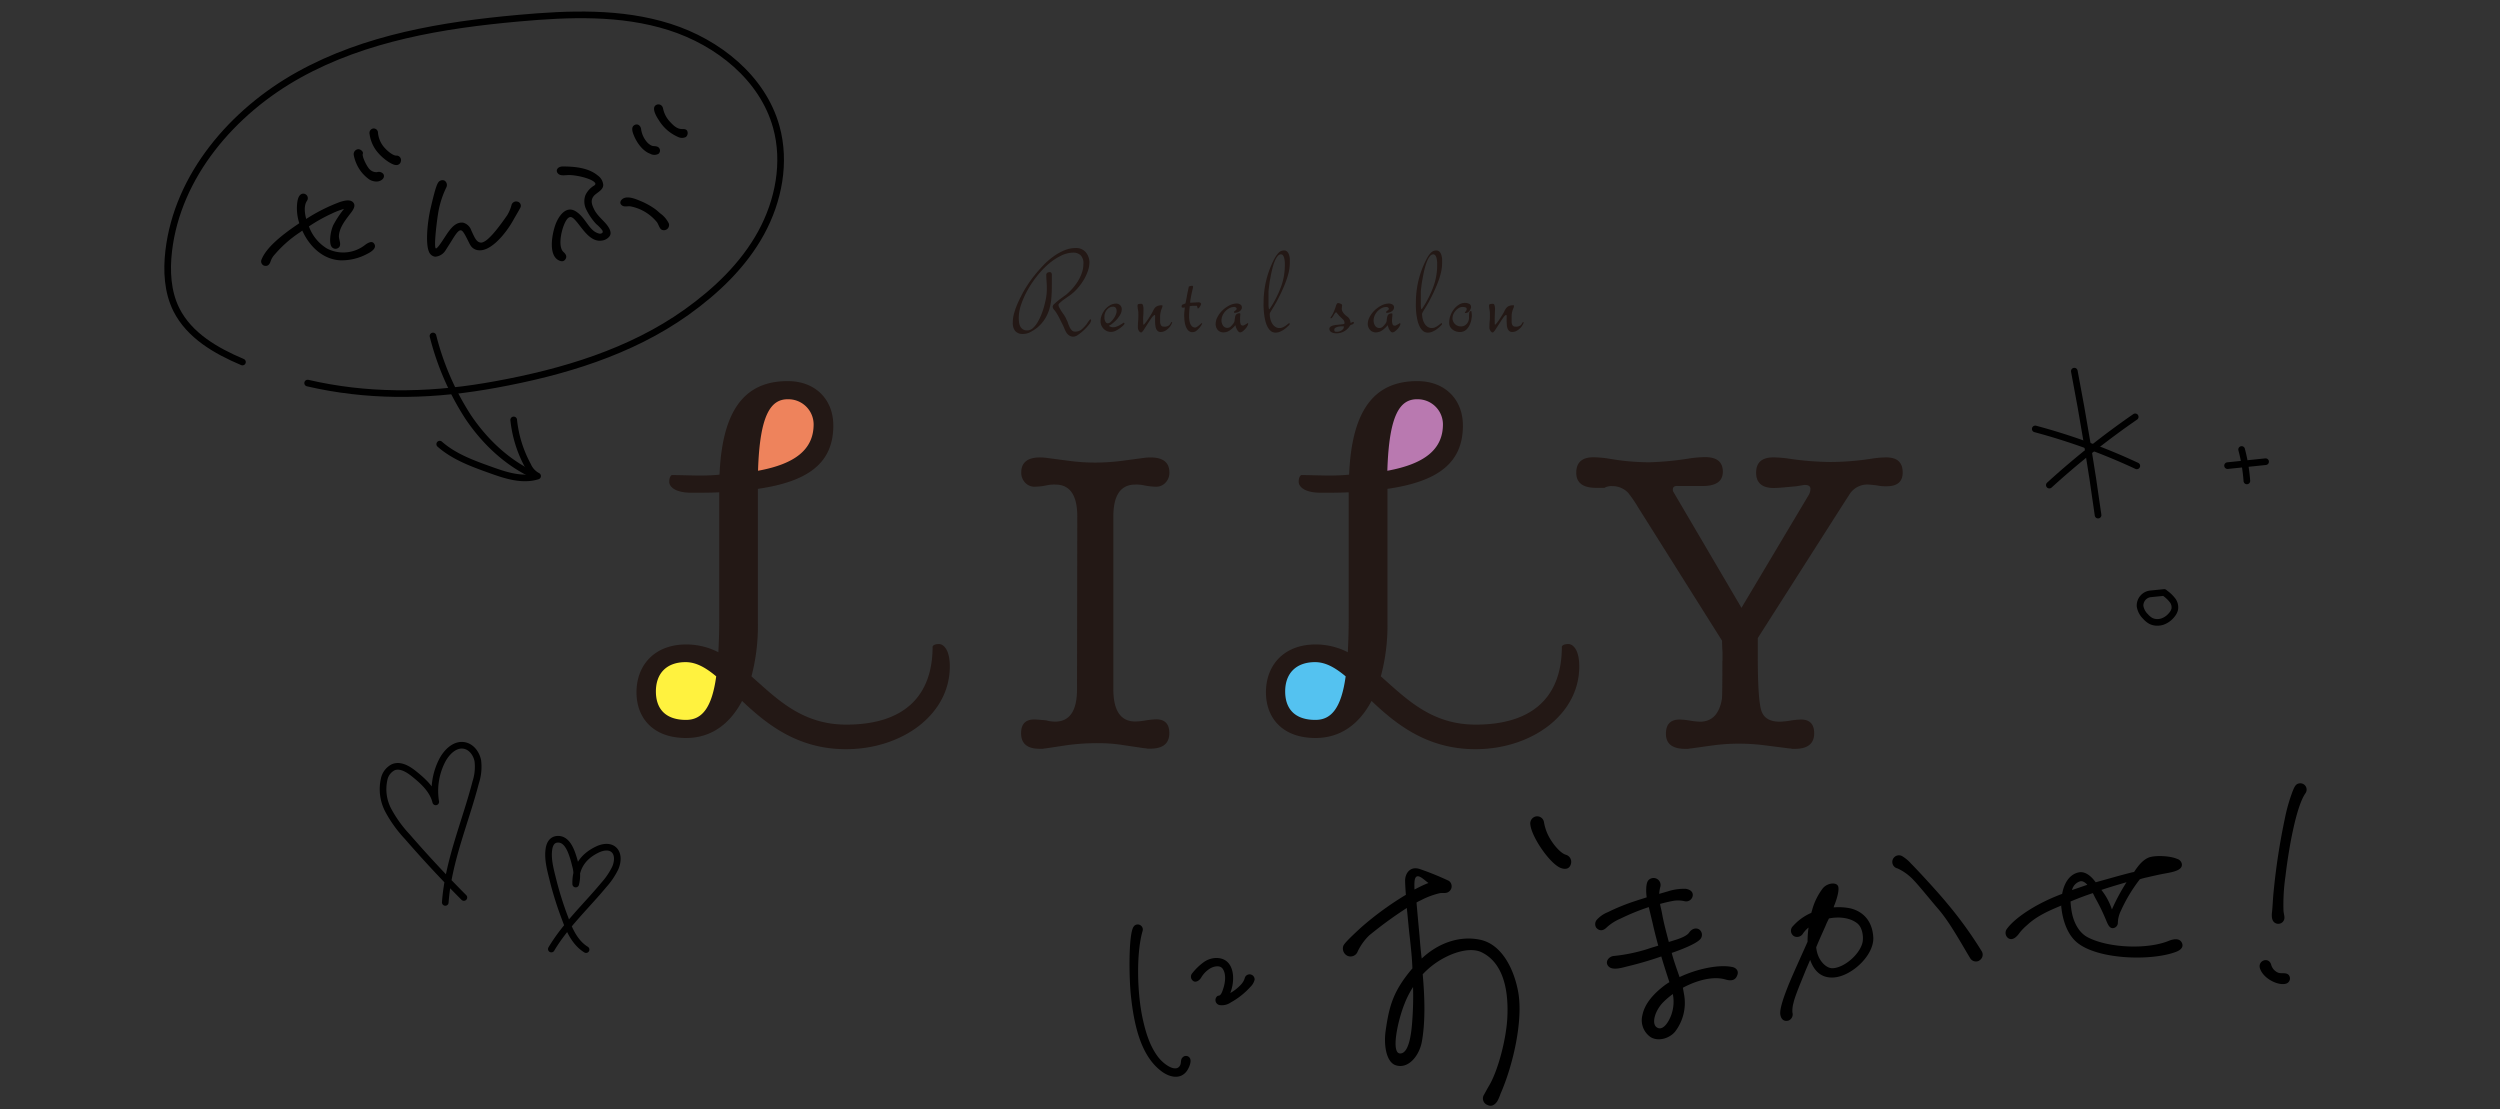 <svg id="afbfde6c-c162-4268-a38e-17e2a6c1da47" data-name="レイヤー 1" xmlns="http://www.w3.org/2000/svg" viewBox="0 0 752.68 334"><rect x="0" y="0" width="752.68" height="334" fill="#333333" stroke="none"/><defs><style>.b918432d-6554-4515-b285-ddcf7a0c7edf,.e6fd1053-e4c1-4e68-af27-1f8e295b0b6b{fill:none;}.f7f3930e-7cf0-44fc-ae67-a504f1defbce{fill:#fff23f;}.ab98a05a-cdb0-4ad9-849c-5bfff9e0a6c2{fill:#ee835c;}.aad0ff00-21ab-4974-a8f3-7f49ae633b74{fill:#54c2f0;}.bef75d6b-6153-45b3-92be-21c67dfb9126{fill:#b979b0;}.bd788b8f-e952-42ca-9f7b-2746c809f4a5{fill:#231815;}.e6fd1053-e4c1-4e68-af27-1f8e295b0b6b{stroke:#000;stroke-linecap:round;stroke-linejoin:round;stroke-width:2px;}</style></defs><title>lily</title><rect class="b918432d-6554-4515-b285-ddcf7a0c7edf" width="752.68" height="334"/><path d="M112.59,73.29c.91,1.17-.29,2.29-2.1,3.18a16.31,16.31,0,0,1-7.93,1.91c-4.8-.2-8.61-3.44-10.91-7.66L91,69.43c-.18.17-.44.29-.62.46a36.16,36.16,0,0,0-7.64,6.7,5.63,5.63,0,0,0-1.2,1.9c-.32,1-.8,1.82-2.05,1.49a1.37,1.37,0,0,1-.75-1.83c1.4-3.55,5.86-7.22,10.81-10.56.19-.11.37-.28.56-.38a14.55,14.55,0,0,1-.67-5.71c.1-1,.29-2.71,1.47-3.14a1.37,1.37,0,0,1,1.5,2.12c-.83,1.2-.82,3.23-.22,5.44a52.2,52.2,0,0,1,10.17-5.11c1.07-.33,2.8-.85,3.78-.05,1.4,1.15-.18,2.91-.92,3.88-1.42,1.87-3.07,4-3.19,6.47,0,1,.67,2.19.21,3.12a1.45,1.45,0,0,1-2.45,0c-.68-1-.46-4.12.53-6.41a30.2,30.2,0,0,1,3.26-4.93,22.48,22.48,0,0,0-3.74,1.44A48.22,48.22,0,0,0,93,68.17l.11.26a12.89,12.89,0,0,0,5.36,6.41,10.66,10.66,0,0,0,11.51-1.15C110.92,73,112,72.49,112.59,73.29Zm2.86-20.86c.53,1-.4,2-1.71,2.2a4,4,0,0,1-3-.93,11.91,11.91,0,0,1-2-2,12,12,0,0,1-2.23-5,1.51,1.51,0,0,1,1.09-1.74c.94-.23,1.89.79,1.64,1.32-.35.77,1.29,4.05,2.11,4.75a2.81,2.81,0,0,0,2.18.8A1.74,1.74,0,0,1,115.45,52.43Zm5.26-4a1.35,1.35,0,0,1-1.53,1.25c-1.06,0-3.66-1.66-5.45-3.79a10.75,10.75,0,0,1-2.47-5.6,1.37,1.37,0,0,1,1-1.59,1.29,1.29,0,0,1,1.53,1.13,7.82,7.82,0,0,0,1.86,4.51c1.32,1.52,2.91,2.57,3.67,2.5A1.36,1.36,0,0,1,120.71,48.48Z"/><path d="M134.39,56.39A28.26,28.26,0,0,0,132.13,63c-.46,2.12-1.72,12-.83,11.79.68-.12,3-4.12,3.84-5.17,1.19-1.62,2.52-2.77,4.24-2.59a3.56,3.56,0,0,1,2.52,2.36c.91,1.94,1.46,3.45,2.76,3.64,2,.29,5.78-5,8-8.16a11.59,11.59,0,0,0,1.38-3.27,1.46,1.46,0,0,1,1.81-.88,1.27,1.27,0,0,1,.81,1.82c-.58,1.08-1.33,2.34-2,3.51-2.32,4.27-6.83,9.63-10.47,9.3a3.11,3.11,0,0,1-2.59-1.57c-.49-.75-1.73-3.76-2.53-4.31s-1.69.72-3.05,2.93c-.38.63-1.64,2.6-2,3.16a4,4,0,0,1-3,1.73,2.35,2.35,0,0,1-1.89-1.55c-1.07-2.48-.44-9.11.57-13.29.56-2.35,1.51-6.45,2.18-7.41a1.54,1.54,0,0,1,1.91-.69A1.57,1.57,0,0,1,134.39,56.39Z"/><path d="M169.41,50.12c3.36,0,7.7.31,10.59,2.74a3.86,3.86,0,0,1,1.62,2.8c0,1.76-2.24,2.36-3.06,3.63s-.25,2.57.31,3.73c.78,1.62,2.27,2.89,3.41,4.16.88,1,2.1,2.71,1.27,3.91a3.37,3.37,0,0,1-2.29,1.33c-3.61.64-6-3.84-7.95-6-.88-1-1.61-1.53-2.49-.54-1.51,1.75-3.16,8.21-1.16,10,.92.82,1,1.51.59,2.14s-1,.89-2.12.31c-2.94-1.58-2-7.29-1.1-10.11.79-2.6,3.11-6.52,6.25-4.63s4,6,7.1,6.73c.51.12,1.45-.12.94-1a10.61,10.61,0,0,0-1.8-1.85,18,18,0,0,1-3-4.37,5.46,5.46,0,0,1-.28-4.3,6.61,6.61,0,0,1,2.64-2.93c.43-.29.45-.57.27-.82-.84-1.18-5-2.26-7.65-2.35-1.34,0-2.54.32-3.35-.31C167.06,51.46,167.8,50.13,169.41,50.12Zm18.94,9.38c1.42-.25,3.09.43,4.45,1a21.37,21.37,0,0,1,4.43,2.44c.56.39,1.08.92,1.65,1.38a8,8,0,0,1,2.5,3,1.56,1.56,0,0,1-2.13,1.86c-.68-.3-1-1.65-1.45-2.27a13.59,13.59,0,0,0-8.09-4.8c-.71-.08-1.57.22-2.27-.15C186.05,61.18,187.05,59.73,188.35,59.5ZM193,38.75a7.51,7.51,0,0,0,1.76,4,4.29,4.29,0,0,0,1.39,1.08c.6.25,1,.1,1.59.28a1.26,1.26,0,0,1,.47,2.23,2.59,2.59,0,0,1-2.46-.05c-2.18-.8-3.86-3.1-4.8-5.25-.36-.84-1.09-2.54-.1-3.27S192.8,37.73,193,38.75Zm6.59-6.29a8.21,8.21,0,0,0,2.16,4.24c1,1.09,2.15,2.21,3.68,2.15.56,0,1.34,0,1.54.77a1.53,1.53,0,0,1-.48,1.63,2.67,2.67,0,0,1-2.31,0,13.21,13.21,0,0,1-2.59-1.5,12.71,12.71,0,0,1-3.23-3.56c-.67-1-1.86-3-1.3-4.11A1.38,1.38,0,0,1,199.57,32.46Z"/><path d="M358.12,318.4c.85,1-.17,3.22-.89,4.17-1.93,2.49-5,1.72-7.15.24-6.28-4.37-8.54-13.31-9.57-22.78-.62-5.52-.77-18.78.77-21a1.48,1.48,0,0,1,1.9-.56,1.53,1.53,0,0,1,.79,1.94c-1.83,6.34-1.68,18,0,26,.88,4.07,2.08,8.31,4.62,11.71,1.86,2.49,5.64,5,6.76,2.51.31-.73.07-1.65.64-2.2A1.37,1.37,0,0,1,358.12,318.4Zm19.57-23.31a4.38,4.38,0,0,1-1.2,2,22.53,22.53,0,0,1-5.91,4.7,4.69,4.69,0,0,1-3.34.82,1.53,1.53,0,0,1-1-2.42.87.87,0,0,1,.74-.43c.72-.13,1.08-1.45,1.32-2.16.58-1.74.93-4.32-.17-5.91-.8-1.19-2.66-.78-3.73-.15a7.65,7.65,0,0,0-2.71,2.71c-.51.91-1.51,1.54-2.23,1.22a1.57,1.57,0,0,1-.45-2.52,17.2,17.2,0,0,1,3.16-3.09,6.77,6.77,0,0,1,3.89-1.44c5.48-.08,5.91,6.07,4.54,10l-.19.55c.07,0,.13-.1.2-.11a13.5,13.5,0,0,0,3.05-2.47,5,5,0,0,0,.93-1.43c.21-.48.2-.93.73-1.32a1.52,1.52,0,0,1,2.4,1.43Z"/><path d="M457.1,298.73c1.49,8.31-1.45,21.75-5.33,30.57a14,14,0,0,1-1,2.3c-.8,1.14-1.82,1.66-2.93,1.08a2.09,2.09,0,0,1-1-3.16c.34-.62.92-1.72,1.52-2.72,2.65-4.48,5.25-14.19,5.48-21,.32-8.18-1.42-16-7.76-19.09-3-1.46-7.75-.4-12.19,2.18a24.8,24.8,0,0,0-5.55,4.44c.65,7.34.8,14.44-.26,20.31-.8,4.26-4.08,8.3-7.86,7.08-2.84-.94-3.64-6-3.06-10.25,1.08-7.65,2.29-12.1,8.08-18.92-.11-3.1-.45-6.26-.8-9.43-.29-2.29-.55-5.58-.89-8.75a122.4,122.4,0,0,0-11.33,8.26,16.9,16.9,0,0,0-3.47,4.86,2.29,2.29,0,0,1-3,1.31,2.44,2.44,0,0,1-1.32-3c.21-.71,2.29-2.75,5.45-5.65a94.12,94.12,0,0,1,13.39-9.75c-.17-2.19-.24-3.85-.23-4.41.07-2.12,1.57-4.29,4.41-3.35a84.88,84.88,0,0,1,8.76,3.56,2,2,0,0,1-.17,3.37c-.7.46-1.86.22-2.5.33a23.48,23.48,0,0,0-5.74,2.14,10.08,10.08,0,0,0-1.33.69l.32,3.61.59,6.46c.18,2.2.36,4.5.66,6.79,4.95-4.67,11.34-6.93,17.46-5.69C452.28,284.24,455.91,292.05,457.1,298.73Zm-31.67-1.56a27.48,27.48,0,0,0-2.55,5c-2,4.92-4.22,15-1.32,15,2.56,0,3.34-5.61,3.62-9.67A99.11,99.11,0,0,0,425.43,297.17Zm.43-29.36c1.32-.68,2.34-1.2,3.27-1.59.31-.16.63-.22.93-.38-1.39-1-3.06-2.8-3.85-1.65C425.77,264.82,425.82,266.37,425.86,267.81ZM473,259.94c-.24,1.15-1.07,2.08-3,1.42-3.33-1.19-8.92-9.42-9.26-13.14a2.16,2.16,0,0,1,1.69-2.42,2.08,2.08,0,0,1,2.41,1.68,14.42,14.42,0,0,0,2.4,5.91c.91,1.4,2.74,3.52,4.15,3.94A2.21,2.21,0,0,1,473,259.94Z"/><path d="M523.15,293.28c-.46,1.72-1.62,2.21-3.65,1.62-3.66-1.08-8.53.18-12.83,2.48l.38,2.15a14.19,14.19,0,0,1-2.73,11.07c-1.58,1.92-4.84,3.08-7.3,1.69a6.18,6.18,0,0,1-2.54-6.66c.72-3.5,3.3-6.27,6.08-8.5a18.19,18.19,0,0,1,2.05-1.43c-.84-2.54-1.69-5.18-2.44-7.74-3.35,1.18-7,2.22-10,2.94-1.57.38-4.56,1.39-5.85.09s0-3.09,1.64-3.18a50.9,50.9,0,0,0,10.11-2.1c1.09-.39,2.19-.68,3.18-1-.59-2.2-1.19-4.5-1.7-6.82l-1.15-4.79a66.66,66.66,0,0,0-8.43,3.43,14.75,14.75,0,0,0-4.23,2.68c-1.14,1.17-2.31,1.09-3.16.09a2,2,0,0,1,.24-2.45,8.86,8.86,0,0,1,3.25-2.22,61.86,61.86,0,0,1,8.62-3.47c1.09-.38,2.09-.66,3.09-1a14.15,14.15,0,0,1-.11-3.25c.13-.89.2-2.15,1.76-2.53a2.12,2.12,0,0,1,2.42,2.74,11.22,11.22,0,0,0-.32,2l2.56-.74a15.84,15.84,0,0,1,5.44-.78c2,.31,2.29,1.51,2.05,2.32a2,2,0,0,1-2.44,1.4,8.63,8.63,0,0,0-3.85,0c-1.11.2-2.31.51-3.5.82.18,1,.46,2,.64,3.06.52,2.89,1.29,5.63,2,8.4l2.19-.68c1.37-.44,3.26-1.16,3.94-2.15,1.08-1.54,2.54-1.42,3.23-.77a2,2,0,0,1-.13,3c-1.16,1.08-4.36,2.52-8.35,3.9.64,2.49,1.56,4.92,2.36,7.28,5.14-2.46,11.63-3.82,15.61-3.09C522.6,291.26,523.43,292.17,523.15,293.28Zm-19.51,6a24,24,0,0,0-2.76,2.33c-2.62,2.58-3.66,6.42-2.2,7.6s3.2-.38,4.4-3.38A11.87,11.87,0,0,0,503.64,299.27Z"/><path d="M564,282.3c.2,5.45-6.74,11.79-12.1,12-3.62.16-5.75-2-6.91-5.31l-1.29,3c-1.19,3-3.3,7.9-3.71,9.9a8.46,8.46,0,0,0-.34,2.95,2,2,0,0,1-1.2,2.43c-1,.27-2.12,0-2.44-1.78s1.39-6.21,2.12-8.08c1.18-3.09,4.71-10.75,5.8-13.25l.28-.63a30.06,30.06,0,0,1,.29-4.28,9.22,9.22,0,0,0-1.62,1.73,2.08,2.08,0,0,1-2.62.95,1.91,1.91,0,0,1-.45-3.1,15.56,15.56,0,0,1,5.54-4c.06-.2,0-.3.12-.41a18.9,18.9,0,0,1,3.35-7c1.43-1.7,4.37-1.94,4.66-.35.23,1.3-.5,3.65-1.09,5.19a3.67,3.67,0,0,0-.32.93,17.73,17.73,0,0,1,5.16.32C561.11,274.53,563.75,277.43,564,282.3Zm-4.47-4c-2-1.86-5.34-2.41-8.6-1.83l-.28.05c-.43.85-.78,1.58-1.11,2.41-1.17,2.62-2.06,4.6-2.73,6.26a8.86,8.86,0,0,0,.85,3.12c.89,1.76,2.51,3.3,4.22,3.19,3.61-.26,8.17-4.35,8.89-7.85C561.14,281.65,560.52,279.26,559.48,278.29Zm36.39,10.9a2,2,0,0,1-2.72-.67c-2.3-3.73-6.06-10.75-9.69-14.91-1.32-1.49-5.78-7-7.18-8.43a15.48,15.48,0,0,0-5-3.72,2,2,0,1,1,1.36-3.71,11.56,11.56,0,0,1,2.72,2.3c1.51,1.46,8,8.49,10.54,11.59a120.94,120.94,0,0,1,10.73,14.81A2,2,0,0,1,595.87,289.19Z"/><path d="M623.38,271.42a24.61,24.61,0,0,0,.45,3.58c.61,2.87,2.09,5.78,4.65,7.15,6.06,3.24,17.9,3.82,24.53,1.09,1.26-.51,2.94-.81,3.71.3s.4,2.24-1.49,3c-7.38,2.86-23.71,2.42-29.94-2.82-2.94-2.45-4.3-6.83-4.67-10.51a1.14,1.14,0,0,1,0-.58c-3.67,1.52-7.42,3.16-10.3,5.88a15.41,15.41,0,0,0-2.28,2.34c-.84,1.2-2.15,2.5-3.46,1.58a2,2,0,0,1-.47-2.61c1.91-2.75,6-5.51,9.36-7.35a57.1,57.1,0,0,1,7.39-3.35c.52-3,2.11-5.95,5.09-6.49,2-.35,3.8,1.34,5,3,3.66-1,7.32-2.08,11-3l.56-.1c1.21-1.85,2.62-3.64,4.42-4.35s6.34-.56,8.53.4a2,2,0,0,1,1.42,1.47c.34,1.87-2.35,2.45-4.87,2.9-1.86.33-3.71.76-5.46,1.17a21.21,21.21,0,0,0-2.3.6,46.91,46.91,0,0,0-5.71,9.49,8.64,8.64,0,0,0-.91,3.53,1.63,1.63,0,0,1-1.33,1.68c-1.31.23-1.79-1.41-2.45-2.93a60.39,60.39,0,0,0-2.75-5.66c-.27-.44-.59-1.15-1-1.94Q626.73,270,623.38,271.42Zm.44-3.45,3.54-1.21c.36-.16.73-.22,1.08-.38-.7-.74-1.47-1.28-2.3-1A3.61,3.61,0,0,0,623.82,268Zm16.42-2.36c-2.56.75-5.12,1.5-7.57,2.32a19.29,19.29,0,0,1,3.17,5.88A61.06,61.06,0,0,1,640.24,265.61Z"/><path d="M683.76,290.35a3.61,3.61,0,0,0,2,2.44c1,.49,2.47-.15,3.31.75a1.64,1.64,0,0,1-.52,2.5c-2.12,1-6.94-1.16-8.08-4.32C679.53,289.28,682.94,287.9,683.76,290.35Zm10.32-51.48c-2.76,3.95-5,16.48-6,25a59.15,59.15,0,0,0-.59,10.11c0,.76.26,1.49.29,2.16a1.86,1.86,0,0,1-3.1,1.52c-.8-.73-.76-2.08-.64-3.06.22-2,.25-4,.47-6a198.31,198.31,0,0,1,3.37-22.05,52.59,52.59,0,0,1,2.36-8.31c.41-.94.77-2.16,1.88-2.36A1.9,1.9,0,0,1,694.08,238.87Z"/><rect class="b918432d-6554-4515-b285-ddcf7a0c7edf" x="191.59" y="74.61" width="381.26" height="152.5"/><path class="f7f3930e-7cf0-44fc-ae67-a504f1defbce" d="M193.59,208.05a11.68,11.68,0,1,1,11.68,11.68,11.68,11.68,0,0,1-11.68-11.68"/><path class="ab98a05a-cdb0-4ad9-849c-5bfff9e0a6c2" d="M221.45,142l4.49-18.87,9.89-6.29,9.43,1.35s3.15,10.33,3.15,11.68-4.5,9-4.5,9L225,145.59Z"/><path class="aad0ff00-21ab-4974-a8f3-7f49ae633b74" d="M382.77,208.05a11.68,11.68,0,1,1,11.68,11.68,11.68,11.68,0,0,1-11.68-11.68"/><path class="bef75d6b-6153-45b3-92be-21c67dfb9126" d="M410.63,142l4.49-18.87,9.89-6.29,9.43,1.35s3.15,10.33,3.15,11.68-4.49,9-4.49,9l-18.88,6.74Z"/><path class="bd788b8f-e952-42ca-9f7b-2746c809f4a5" d="M216.63,142.9c.78-18.42,6.88-28.16,20.5-28.16,8.57,0,13.76,5.71,13.76,13.37,0,11.29-7.53,16.87-22.71,19.07V187.8a59,59,0,0,1-1.94,15.83c7.65,6.75,15.18,14.53,28.54,14.53,17.26,0,26-8.43,26-23.48,0,0,.12-.78,1.94-.78,1,0,3.24,1.17,3.24,6.75,0,14.53-14.4,24.91-31.27,24.91-14.53,0-23.87-7.52-31.27-14.53-3.76,7.13-9.47,11.16-16.87,11.16-10,0-14.92-6.1-14.92-13.76,0-8.3,5.58-14.4,14.92-14.4a21.09,21.09,0,0,1,9.73,2.34c.13-2.73.26-5.72.26-9.09V148.22c-2.59.13-5.32.13-8.3.13-5.58,0-6.75-2.2-6.75-3.24,0-1.82.78-2.08.78-2.08,4.67,0,9.34.39,14.4-.13m-10.12,73.84c4.8,0,7.79-3.64,9.08-13.11-3.11-2.59-6-4.28-9.21-4.28-5.71,0-8.95,3.37-8.95,8.82,0,5.2,2.85,8.57,9.08,8.57m30.62-96.54c-5,0-8.43,4.41-8.95,21.53,11.29-2.07,16.74-6.48,16.74-14a7.59,7.59,0,0,0-7.79-7.52"/><path class="bd788b8f-e952-42ca-9f7b-2746c809f4a5" d="M324.34,155.49q0-9.6-6.61-9.6a10.74,10.74,0,0,0-2.73.26,19.56,19.56,0,0,1-3.5.39,3.79,3.79,0,0,1-2.86-1.23,4.26,4.26,0,0,1-1.17-3.05q0-4.55,5.72-4.54a16.22,16.22,0,0,1,1.81.12l6.88.91a60,60,0,0,0,8,.52,65.16,65.16,0,0,0,8.83-.65l5.84-.78a16.07,16.07,0,0,1,1.81-.12q5.72,0,5.71,4.54a4.25,4.25,0,0,1-1.16,3.05,3.79,3.79,0,0,1-2.86,1.23,21.3,21.3,0,0,1-3.5-.39,10.85,10.85,0,0,0-2.73-.26q-6.62,0-6.62,9.6v52q0,9.74,6.62,9.73a19.25,19.25,0,0,0,2.73-.26,25.86,25.86,0,0,1,3.5-.39c2.69,0,4,1.38,4,4.15q0,4.68-5.71,4.68h-.9a3.68,3.68,0,0,0-.91-.13l-6.75-1a46.47,46.47,0,0,0-7.14-.52,65.77,65.77,0,0,0-9.73.65l-6,.91a5.13,5.13,0,0,0-.91.13h-1q-5.58,0-5.58-4.68,0-4.16,4-4.15c.43,0,1.59.09,3.5.26a10.34,10.34,0,0,0,2.73.39q6.61,0,6.61-9.73Z"/><path class="bd788b8f-e952-42ca-9f7b-2746c809f4a5" d="M406.18,142.9c.78-18.42,6.88-28.16,20.5-28.16,8.57,0,13.76,5.71,13.76,13.37,0,11.29-7.53,16.87-22.71,19.07V187.8a58.62,58.62,0,0,1-2,15.83c7.66,6.75,15.19,14.53,28.55,14.53,17.26,0,25.95-8.43,25.95-23.48,0,0,.13-.78,2-.78,1,0,3.24,1.17,3.24,6.75,0,14.53-14.4,24.91-31.27,24.91-14.53,0-23.88-7.52-31.27-14.53-3.77,7.13-9.47,11.16-16.87,11.16-10,0-14.92-6.1-14.92-13.76,0-8.3,5.57-14.4,14.92-14.4a21.09,21.09,0,0,1,9.73,2.34c.13-2.73.26-5.72.26-9.09V148.22c-2.59.13-5.32.13-8.3.13-5.59,0-6.75-2.2-6.75-3.24,0-1.82.78-2.08.78-2.08,4.67,0,9.34.39,14.4-.13m-10.12,73.84c4.8,0,7.78-3.64,9.08-13.11-3.11-2.59-6-4.28-9.21-4.28-5.71,0-9,3.37-9,8.82,0,5.2,2.86,8.57,9.09,8.57m30.62-96.54c-5.06,0-8.43,4.41-8.95,21.53,11.29-2.07,16.74-6.48,16.74-14a7.59,7.59,0,0,0-7.79-7.52"/><path class="bd788b8f-e952-42ca-9f7b-2746c809f4a5" d="M518.6,198.9v-2.47c-.09-1.39-.13-2.56-.13-3.52l-25.18-40a39.85,39.85,0,0,0-3.11-4.55,6.49,6.49,0,0,0-4.8-2,4.2,4.2,0,0,0-2.34.52h-2.47q-6,0-6-4.54c0-3.12,1.74-4.67,5.19-4.67a33.27,33.27,0,0,1,5.2.51,70.33,70.33,0,0,0,11.68,1,92.2,92.2,0,0,0,12.07-1.17,33.4,33.4,0,0,1,4.67-.38q5.33,0,5.32,4.4t-6.36,4.29h-7.14c-1-.09-1.55.26-1.55,1a1.45,1.45,0,0,0,.12.71c.09.13.31.5.65,1.1L524.31,183l20.11-33.75a3.81,3.81,0,0,0,.65-2.07q0-1.17-1.68-1.17h-.26l-2.34.39-3.37.31c-1.47.14-2.6.21-3.38.21-3.54,0-5.32-1.54-5.32-4.61s1.73-4.6,5.19-4.6a33.65,33.65,0,0,1,4.68.38,89.47,89.47,0,0,0,12.58,1,80.67,80.67,0,0,0,12.33-1,30.25,30.25,0,0,1,4.41-.38q4.94,0,4.94,4.54c0,2.77-1.61,4.15-4.81,4.15a13.22,13.22,0,0,1-3-.26c-1.39-.17-2.34-.26-2.85-.26a6.32,6.32,0,0,0-5.46,3.12l-1.94,3-25.57,40.1v5.45q0,13.25,1.1,16.49t5.52,3.24a23.19,23.19,0,0,0,3.18-.33,24.48,24.48,0,0,1,3.18-.32q4,0,4,4.15c0,3.12-1.94,4.68-5.84,4.68h-.78a3.62,3.62,0,0,0-.91-.13l-7.13-.91a61.22,61.22,0,0,0-7.92-.52,57.12,57.12,0,0,0-7.91.52l-6.62.91a3.4,3.4,0,0,0-.79.13h-.9c-3.9,0-5.84-1.52-5.84-4.55q0-4.28,4.15-4.28a21.66,21.66,0,0,1,3.05.32,20.55,20.55,0,0,0,3.05.33q5.45,0,6.62-6.9c.08-.79.13-4.61.13-11.47"/><path class="bd788b8f-e952-42ca-9f7b-2746c809f4a5" d="M328.5,96.46a2.46,2.46,0,0,1-.63,1.25,13.73,13.73,0,0,1-1.48,1.63,14.54,14.54,0,0,1-1.74,1.41,2.69,2.69,0,0,1-1.41.61,2.32,2.32,0,0,1-1.31-.34,3,3,0,0,1-.86-.88,7.41,7.41,0,0,1-.59-1.16c-.16-.42-.34-.82-.53-1.2-.38-.76-.72-1.42-1-2s-.6-1.1-.93-1.65a8,8,0,0,0-.66-.86,1.43,1.43,0,0,1-.42-1,1.26,1.26,0,0,1,.49-.76c.32-.3.7-.63,1.14-1s.88-.67,1.32-1,.77-.55,1-.72a16.86,16.86,0,0,0,1.86-1.77,16.58,16.58,0,0,0,1.7-2.23,12.81,12.81,0,0,0,1.25-2.58,8.21,8.21,0,0,0,.48-2.75,3.36,3.36,0,0,0-.87-2.65,3.24,3.24,0,0,0-2.17-.75,8.5,8.5,0,0,0-3.75.95,17.67,17.67,0,0,0-3.76,2.52,25.7,25.7,0,0,0-3.43,3.61,31.41,31.41,0,0,0-2.83,4.22,25.94,25.94,0,0,0-1.93,4.33,12.52,12.52,0,0,0-.72,4,10.35,10.35,0,0,0,.09,1.36,3.72,3.72,0,0,0,.36,1.21,2.26,2.26,0,0,0,.77.88,2.36,2.36,0,0,0,1.36.34,2.49,2.49,0,0,0,1.63-.66,7.1,7.1,0,0,0,1.41-1.72,16.13,16.13,0,0,0,1.18-2.39,21.7,21.7,0,0,0,.89-2.69,24.91,24.91,0,0,0,.56-2.57,13.81,13.81,0,0,0,.2-2.09c0-.81,0-1.62-.06-2.42S315,83.4,315,82.55a1.15,1.15,0,0,1,.41-.49,1.32,1.32,0,0,1,.59-.12c.27,0,.43.06.5.18a1.55,1.55,0,0,1,.18.43s0,.19,0,.42,0,.49,0,.76l0,.75c0,.24,0,.38,0,.43,0,1.55,0,3-.11,4.31a16.76,16.76,0,0,1-.59,3.68,12,12,0,0,1-1.43,3.18A10.82,10.82,0,0,1,312,98.86a14.43,14.43,0,0,1-1.85,1.16,4.52,4.52,0,0,1-2.12.52,2.9,2.9,0,0,1-2.4-.9,3.88,3.88,0,0,1-.71-2.5,9.7,9.7,0,0,1,.26-2.27,20.53,20.53,0,0,1,.68-2.24c.28-.74.59-1.46.93-2.18s.69-1.39,1-2a30.48,30.48,0,0,1,1.58-2.66c.64-1,1.37-2,2.18-3s1.69-2,2.64-3a22.59,22.59,0,0,1,3-2.59,16.71,16.71,0,0,1,3.25-1.83,8.87,8.87,0,0,1,3.37-.69,3.73,3.73,0,0,1,3.07,1.25A4.81,4.81,0,0,1,328,79a7.9,7.9,0,0,1-.45,2.52,13.94,13.94,0,0,1-1.21,2.65,18.55,18.55,0,0,1-1.77,2.47,14.21,14.21,0,0,1-2.08,2c-.28.22-.65.47-1.09.77l-1.27.89a13.22,13.22,0,0,0-1,.85c-.3.26-.45.48-.45.68a1.7,1.7,0,0,0,.25.78c.17.31.36.63.57,1l.64.93a6,6,0,0,1,.47.73,2.24,2.24,0,0,1,.25.45c.12.25.2.44.25.55a4.17,4.17,0,0,1,.41.93,10.29,10.29,0,0,0,.47,1.2,3.74,3.74,0,0,0,.66,1,1.27,1.27,0,0,0,1,.43,3,3,0,0,0,1.84-.52A11.78,11.78,0,0,0,327,97.78a2.41,2.41,0,0,0,.29-.39c.12-.19.24-.38.37-.56l.38-.48c.12-.14.21-.21.28-.21S328.5,96.24,328.5,96.46Z"/><path class="bd788b8f-e952-42ca-9f7b-2746c809f4a5" d="M338.58,97.43c0,.07-.12.24-.37.51a6.53,6.53,0,0,1-1,.85,8.32,8.32,0,0,1-1.3.79,3.31,3.31,0,0,1-1.43.35,2.91,2.91,0,0,1-1.26-.27,3.08,3.08,0,0,1-1-.72,3.2,3.2,0,0,1-.64-1,3.3,3.3,0,0,1-.24-1.24,5.06,5.06,0,0,1,.36-1.8,6.35,6.35,0,0,1,1-1.72,5.68,5.68,0,0,1,1.49-1.27,3.59,3.59,0,0,1,1.82-.5,1.67,1.67,0,0,1,1.24.49,1.63,1.63,0,0,1,.48,1.2,3.35,3.35,0,0,1-.48,1.67,8.3,8.3,0,0,1-1.13,1.53,11.38,11.38,0,0,1-1.29,1.17,6.69,6.69,0,0,1-1,.63,1.4,1.4,0,0,0,.41.23,1.92,1.92,0,0,0,.84.2,3.08,3.08,0,0,0,1.14-.22,6.67,6.67,0,0,0,1-.48l.79-.48a1.45,1.45,0,0,1,.36-.22s.07,0,.08.11A.78.78,0,0,1,338.58,97.43Zm-2.39-3.72a1.81,1.81,0,0,0-.25-1,1,1,0,0,0-.93-.37,1.93,1.93,0,0,0-1,.28,3.07,3.07,0,0,0-1.32,1.68,3,3,0,0,0-.18,1c0,.17,0,.36,0,.59a2.45,2.45,0,0,0,.16.66,2.16,2.16,0,0,0,.32.56.68.68,0,0,0,.52.23,1.41,1.41,0,0,0,.9-.41,5.73,5.73,0,0,0,.87-1,6.11,6.11,0,0,0,.67-1.22A3.13,3.13,0,0,0,336.19,93.71Z"/><path class="bd788b8f-e952-42ca-9f7b-2746c809f4a5" d="M352.59,97.8a4,4,0,0,1-.74,1,4.76,4.76,0,0,1-1.09.81,2.72,2.72,0,0,1-1.34.34,1.25,1.25,0,0,1-.88-.31,1.84,1.84,0,0,1-.5-.76,4.56,4.56,0,0,1-.21-1,10.6,10.6,0,0,1-.06-1.11c0-.1,0-.24,0-.45s0-.41,0-.62a3.59,3.59,0,0,0,0-.61c0-.17-.07-.25-.14-.25s-.51.27-.89.82-.78,1.15-1.2,1.81l-1.16,1.8c-.36.55-.64.83-.83.83s-.46-.17-.66-.5a1.75,1.75,0,0,1-.3-.83v0c0-.69,0-1.4.07-2.11s.07-1.43.07-2.15a6.74,6.74,0,0,0-.12-1.32,5.62,5.62,0,0,1-.13-1.22c0-.26.14-.41.43-.45s.52-.05.72-.05.43.17.51.52a3.62,3.62,0,0,1,.13.91c0,.69,0,1.45-.07,2.27s0,1.62,0,2.38c0,.12.07.18.22.18a14.12,14.12,0,0,0,1.18-1.54c.38-.57.71-1.1,1-1.57a10.85,10.85,0,0,0,.54-1,4.64,4.64,0,0,1,.51-.86,2.11,2.11,0,0,1,.81-.62,3.17,3.17,0,0,1,1.36-.23c.12,0,.18.05.18.17a2.21,2.21,0,0,1-.22.79,4.22,4.22,0,0,0-.28.86,5.74,5.74,0,0,0-.22,1.27c0,.42,0,.84,0,1.27,0,.21,0,.44,0,.68a2.56,2.56,0,0,0,.13.68,1.1,1.1,0,0,0,.34.52.92.92,0,0,0,.62.19,2.25,2.25,0,0,0,1.65-.43,3.32,3.32,0,0,0,.61-.93h.28A2.08,2.08,0,0,1,352.59,97.8Z"/><path class="bd788b8f-e952-42ca-9f7b-2746c809f4a5" d="M361.69,97.91a8.07,8.07,0,0,1-.66.89,5.82,5.82,0,0,1-.93.86A1.81,1.81,0,0,1,359,100a1.68,1.68,0,0,1-1.27-.52,3.72,3.72,0,0,1-.75-1.29,7.13,7.13,0,0,1-.36-1.68c-.06-.61-.09-1.18-.09-1.7,0-.21,0-.55.06-1s.07-.87.12-1.25a.16.16,0,0,1-.11,0,1.77,1.77,0,0,1-.39.07c-.31,0-.46-.09-.46-.28,0-.36.09-.57.26-.63a9.16,9.16,0,0,0,.92-.41c.07-.36.14-.76.23-1.2s.17-.89.25-1.34.17-.9.27-1.34.18-.83.25-1.16a2.66,2.66,0,0,1,1-.22.23.23,0,0,1,.23.13.68.68,0,0,1,.05.23c-.07.31-.15.67-.25,1.07l-.27,1.24c-.08.41-.16.83-.23,1.25a10.71,10.71,0,0,0-.14,1.16,1,1,0,0,0,.28,0l2.15-.11a.9.9,0,0,1,.57.11.45.45,0,0,1,.29.42.94.94,0,0,1-.09.29,4.83,4.83,0,0,1-.23.45,2.69,2.69,0,0,1-.33.41.48.48,0,0,1-.32.18.31.31,0,0,1-.11-.18c0-.1,0-.19-.07-.29a1.49,1.49,0,0,0-.07-.25c0-.07-.06-.1-.1-.1H360q-.51,0-.9,0l-.89.11c-.05.33-.1.81-.14,1.43S358,94.8,358,95.21a8.94,8.94,0,0,0,.08,1.12,4.22,4.22,0,0,0,.26,1.1,2.47,2.47,0,0,0,.56.84,1.33,1.33,0,0,0,.93.34,1.11,1.11,0,0,0,.57-.22c.21-.14.42-.3.63-.46l.53-.47q.24-.21.27-.18l.11.11A1.86,1.86,0,0,1,361.69,97.91Z"/><path class="bd788b8f-e952-42ca-9f7b-2746c809f4a5" d="M375.78,97.46a1.54,1.54,0,0,1-.25.73,4.21,4.21,0,0,1-.63.86,5.2,5.2,0,0,1-.78.72,1.3,1.3,0,0,1-.7.3.81.81,0,0,1-.64-.34,3.14,3.14,0,0,1-.47-.73,4.76,4.76,0,0,1-.27-.73c-.06-.23-.1-.34-.12-.34a7.73,7.73,0,0,1-1.58,1.48,3.33,3.33,0,0,1-2,.66,2.21,2.21,0,0,1-1.72-.75A2.63,2.63,0,0,1,366,97.5a4.52,4.52,0,0,1,.59-2.13,7.88,7.88,0,0,1,1.54-2,8.6,8.6,0,0,1,2.07-1.45,5.1,5.1,0,0,1,2.2-.55,2.07,2.07,0,0,1,1,.29,1,1,0,0,1,.5.89,1.19,1.19,0,0,1-.2.66,1.65,1.65,0,0,1-.5.52,2.24,2.24,0,0,1-.66.32,2.41,2.41,0,0,1-.68.11.66.66,0,0,1-.25,0c-.07,0-.11-.09-.11-.21a.31.31,0,0,1,.13-.21c.08-.08.18-.15.29-.24a2.26,2.26,0,0,0,.28-.25.35.35,0,0,0,.13-.27.5.5,0,0,0-.22-.39.75.75,0,0,0-.5-.18,3.14,3.14,0,0,0-1.45.36,4.64,4.64,0,0,0-1.23.93,4.74,4.74,0,0,0-.86,1.3,3.77,3.77,0,0,0-.32,1.49A2.91,2.91,0,0,0,368.2,98a1.5,1.5,0,0,0,1.39.71,1.44,1.44,0,0,0,1-.46,7.51,7.51,0,0,0,.75-.86,1.88,1.88,0,0,0,.38-1,8.5,8.5,0,0,1,.14-1,1.49,1.49,0,0,1,.38-.76,1.46,1.46,0,0,1,1.07-.3c.07,0,.11.1.11.29a7.34,7.34,0,0,1-.06.8c0,.35,0,.71,0,1.09a3.07,3.07,0,0,0,.16,1.06.63.63,0,0,0,.66.44,1,1,0,0,0,.45-.12l.45-.25.39-.25a.6.6,0,0,1,.28-.13S375.78,97.39,375.78,97.46Z"/><path class="bd788b8f-e952-42ca-9f7b-2746c809f4a5" d="M387.51,98.46a7.29,7.29,0,0,1-1,.79,6.35,6.35,0,0,1-1.18.63,3.21,3.21,0,0,1-1.3.26,2.17,2.17,0,0,1-1.47-.52,4.14,4.14,0,0,1-1-1.34,8,8,0,0,1-.64-1.84,16.07,16.07,0,0,1-.34-2c-.07-.67-.12-1.29-.15-1.88s0-1.05,0-1.41a28.29,28.29,0,0,1,3.36-13.45,8.51,8.51,0,0,1,1.11-1.54,2.17,2.17,0,0,1,1.68-.75,1.26,1.26,0,0,1,1,.4,2.5,2.5,0,0,1,.54,1,4.79,4.79,0,0,1,.21,1.2c0,.42,0,.79,0,1.1a13.08,13.08,0,0,1-.38,3.06,25.71,25.71,0,0,1-1,3.1c-.4,1-.83,2-1.31,3s-.94,1.9-1.39,2.76c-.15.23-.32.54-.54.91s-.43.73-.64,1.07-.4.66-.56.93a1.62,1.62,0,0,0-.23.56,6.54,6.54,0,0,0,.16,1.4,5,5,0,0,0,.52,1.39,3.18,3.18,0,0,0,.93,1.06,2.22,2.22,0,0,0,1.36.41,2.39,2.39,0,0,0,1-.23,5.08,5.08,0,0,0,.89-.52c.26-.19.49-.36.68-.52a.85.85,0,0,1,.43-.23v.5C388.08,97.93,387.82,98.18,387.51,98.46Zm-.68-18.6c0-.16,0-.43,0-.78a8.1,8.1,0,0,0-.13-1.09,2.8,2.8,0,0,0-.36-1,.78.78,0,0,0-.71-.41,1.22,1.22,0,0,0-.93.5,5.19,5.19,0,0,0-.79,1.29,12,12,0,0,0-.63,1.73c-.18.63-.33,1.25-.46,1.84s-.24,1.14-.32,1.61-.15.84-.2,1.08c-.12.76-.2,1.36-.25,1.8s-.1.87-.14,1.27c0,0,0,.3,0,.75s0,1,0,1.51v1.07c0,.36,0,.69,0,1a5.5,5.5,0,0,0,.09.75c0,.19.09.29.16.29a.14.14,0,0,0,.14-.11.42.42,0,0,1,.11-.18,31.51,31.51,0,0,0,3.15-6.12A18.89,18.89,0,0,0,386.83,79.86Z"/><path class="bd788b8f-e952-42ca-9f7b-2746c809f4a5" d="M407.61,97.07a.56.56,0,0,1-.39.57,6,6,0,0,0-.72.32l-.16.23a4.05,4.05,0,0,1-.34.49,4.79,4.79,0,0,1-3.72,1.68,3.35,3.35,0,0,1-.55-.06,2.89,2.89,0,0,1-.68-.19,1.49,1.49,0,0,1-.57-.41,1,1,0,0,1-.24-.67.81.81,0,0,1,.35-.68,2.32,2.32,0,0,1,.84-.37,8,8,0,0,1,1.09-.18l1.09-.11a7,7,0,0,0,.84-.12c.22,0,.34-.13.34-.25a1.52,1.52,0,0,0-.45-1.15c-.3-.28-.69-.65-1.16-1.11l-.18-.23-.29-.34c-.09-.12-.18-.22-.25-.32s-.12-.14-.14-.14a.53.53,0,0,0-.41.28c-.13.19-.26.4-.4.63a4.76,4.76,0,0,1-.41.62.6.6,0,0,1-.5.29l0-.21,0-.08a9.42,9.42,0,0,0,.83-1.39,15.6,15.6,0,0,0,.6-1.5,3.31,3.31,0,0,0,.13-.41,2.18,2.18,0,0,1,.16-.47,2.36,2.36,0,0,1,.23-.39.41.41,0,0,1,.34-.16,1.73,1.73,0,0,1,.31.05,3,3,0,0,1,.39.14,2.18,2.18,0,0,1,.34.2.33.33,0,0,1,.14.25l-.1,1a1.89,1.89,0,0,0,.23.93,3.74,3.74,0,0,0,.53.75,5.16,5.16,0,0,0,.63.55c.21.16.38.3.5.41a2.21,2.21,0,0,1,.57.83,2.37,2.37,0,0,1,.18.86l0,0a1.22,1.22,0,0,0,.39-.14,1,1,0,0,1,.47-.14C407.58,97,407.61,97,407.61,97.07Zm-3,1.39q0-.18-.12-.21a.84.84,0,0,0-.27,0,5.68,5.68,0,0,0-.59,0,5.08,5.08,0,0,0-.84.14,2.56,2.56,0,0,0-.75.3.62.62,0,0,0-.32.56c0,.33.07.52.23.57a2.07,2.07,0,0,0,.62.07,2.29,2.29,0,0,0,.65-.1,2.86,2.86,0,0,0,.66-.31,2.1,2.1,0,0,0,.52-.46A.91.91,0,0,0,404.57,98.46Z"/><path class="bd788b8f-e952-42ca-9f7b-2746c809f4a5" d="M421.63,97.46a1.54,1.54,0,0,1-.25.73,4.15,4.15,0,0,1-.62.86,5.26,5.26,0,0,1-.79.72,1.27,1.27,0,0,1-.7.3.83.83,0,0,1-.64-.34,2.8,2.8,0,0,1-.46-.73,3.9,3.9,0,0,1-.27-.73c-.06-.23-.11-.34-.13-.34a7.67,7.67,0,0,1-1.57,1.48,3.35,3.35,0,0,1-2,.66,2.24,2.24,0,0,1-1.72-.75,2.63,2.63,0,0,1-.68-1.82,4.52,4.52,0,0,1,.59-2.13,8.12,8.12,0,0,1,1.54-2A8.65,8.65,0,0,1,416,91.93a5.07,5.07,0,0,1,2.2-.55,2.06,2.06,0,0,1,1,.29.94.94,0,0,1,.5.89,1.18,1.18,0,0,1-.19.66,1.77,1.77,0,0,1-.5.52,2.51,2.51,0,0,1-.66.32,2.47,2.47,0,0,1-.68.11.71.71,0,0,1-.26,0c-.07,0-.1-.09-.1-.21a.29.29,0,0,1,.12-.21l.29-.24a2.37,2.37,0,0,0,.29-.25.37.37,0,0,0,.12-.27.51.51,0,0,0-.21-.39.78.78,0,0,0-.51-.18,3.07,3.07,0,0,0-1.44.36,4.53,4.53,0,0,0-1.24.93,4.74,4.74,0,0,0-.86,1.3,3.77,3.77,0,0,0-.32,1.49,3,3,0,0,0,.43,1.54,1.52,1.52,0,0,0,1.4.71,1.42,1.42,0,0,0,1-.46,7.51,7.51,0,0,0,.75-.86,1.88,1.88,0,0,0,.38-1c0-.34.08-.67.14-1a1.57,1.57,0,0,1,.38-.76,1.47,1.47,0,0,1,1.07-.3c.07,0,.11.1.11.29s0,.46-.05.8a9.56,9.56,0,0,0-.06,1.09,3.33,3.33,0,0,0,.16,1.06.63.63,0,0,0,.66.44,1,1,0,0,0,.45-.12l.45-.25.39-.25a.63.63,0,0,1,.29-.13S421.63,97.39,421.63,97.46Z"/><path class="bd788b8f-e952-42ca-9f7b-2746c809f4a5" d="M433.37,98.46a7.29,7.29,0,0,1-1,.79,6.69,6.69,0,0,1-1.18.63,3.29,3.29,0,0,1-1.31.26,2.19,2.19,0,0,1-1.47-.52,4.11,4.11,0,0,1-1-1.34,8,8,0,0,1-.65-1.84,18.12,18.12,0,0,1-.34-2c-.07-.67-.12-1.29-.14-1.88s0-1.05,0-1.41a28.56,28.56,0,0,1,.84-6.92,28,28,0,0,1,2.53-6.53,8,8,0,0,1,1.1-1.54,2.2,2.2,0,0,1,1.68-.75,1.28,1.28,0,0,1,1,.4,2.62,2.62,0,0,1,.53,1,5.3,5.3,0,0,1,.22,1.2c0,.42,0,.79,0,1.1a13.05,13.05,0,0,1-.37,3.06,24.09,24.09,0,0,1-1,3.1c-.39,1-.83,2-1.3,3s-.95,1.9-1.4,2.76c-.14.23-.32.54-.53.91s-.43.73-.65,1.07-.4.66-.55.93a1.51,1.51,0,0,0-.24.56,6.59,6.59,0,0,0,.17,1.4,4.73,4.73,0,0,0,.51,1.39,3.18,3.18,0,0,0,.93,1.06,2.26,2.26,0,0,0,1.36.41,2.35,2.35,0,0,0,1-.23A5.08,5.08,0,0,0,433,98c.27-.19.49-.36.68-.52a.89.89,0,0,1,.43-.23v.5Q433.84,98,433.37,98.46Zm-.68-18.6c0-.16,0-.43,0-.78a6.75,6.75,0,0,0-.13-1.09,3,3,0,0,0-.35-1,.81.81,0,0,0-.72-.41,1.25,1.25,0,0,0-.93.5,5.19,5.19,0,0,0-.79,1.29,13.37,13.37,0,0,0-.62,1.73c-.18.63-.34,1.25-.47,1.84s-.24,1.14-.32,1.61-.15.84-.2,1.08c-.12.76-.2,1.36-.25,1.8s-.09.87-.14,1.27c0,0,0,.3,0,.75s0,1,0,1.51v1.07c0,.36,0,.69,0,1a5.5,5.5,0,0,0,.09.75c0,.19.09.29.16.29a.14.14,0,0,0,.14-.11.54.54,0,0,1,.11-.18,31.51,31.51,0,0,0,3.15-6.12A18.69,18.69,0,0,0,432.69,79.86Z"/><path class="bd788b8f-e952-42ca-9f7b-2746c809f4a5" d="M443.13,95c0,.12,0,.44-.11,1a6.3,6.3,0,0,1-.48,1.68,4.82,4.82,0,0,1-1.09,1.58,2.72,2.72,0,0,1-2,.69,3.45,3.45,0,0,1-2-.64,2.54,2.54,0,0,1-1.13-1.79,2.14,2.14,0,0,1,0-.32v-.32a5.44,5.44,0,0,1,.38-1.9,7,7,0,0,1,1-1.84,5.94,5.94,0,0,1,1.52-1.4,3.43,3.43,0,0,1,1.88-.55,2.92,2.92,0,0,1,1.18.27,1,1,0,0,1,.61,1,1.56,1.56,0,0,1-.09.43,2,2,0,0,1-.31.59A2.22,2.22,0,0,1,442,94a1.18,1.18,0,0,1-.73.23h-.16c-.06,0-.09,0-.09-.07a2.59,2.59,0,0,1,.32-.5,1,1,0,0,0,.25-.61.53.53,0,0,0-.44-.52,3,3,0,0,0-.74-.12,2.29,2.29,0,0,0-1.21.34,3.71,3.71,0,0,0-1,.84,4.07,4.07,0,0,0-.66,1.09,3.09,3.09,0,0,0-.23,1.09,2.48,2.48,0,0,0,2.58,2.5,2.14,2.14,0,0,0,1.66-.73,2.79,2.79,0,0,0,.73-1.7.34.34,0,0,0,0-.18v-.43a7.82,7.82,0,0,1,.07-1c.05-.37.2-.56.46-.56s.23.16.25.47S443.13,94.69,443.13,95Z"/><path class="bd788b8f-e952-42ca-9f7b-2746c809f4a5" d="M458.42,97.8a3.91,3.91,0,0,1-.73,1,5,5,0,0,1-1.09.81,2.75,2.75,0,0,1-1.34.34,1.25,1.25,0,0,1-.88-.31,1.75,1.75,0,0,1-.5-.76,4.55,4.55,0,0,1-.22-1c0-.38-.05-.75-.05-1.11,0-.1,0-.24,0-.45s0-.41,0-.62a5,5,0,0,0,0-.61c0-.17-.07-.25-.14-.25-.22,0-.52.27-.9.82s-.78,1.15-1.19,1.81l-1.17,1.8c-.36.55-.63.83-.82.83s-.46-.17-.66-.5a1.79,1.79,0,0,1-.31-.83v0c0-.69,0-1.4.08-2.11s.07-1.43.07-2.15a6,6,0,0,0-.13-1.32,6.31,6.31,0,0,1-.12-1.22c0-.26.14-.41.43-.45a7.09,7.09,0,0,1,.71-.05c.26,0,.44.17.52.52a4.14,4.14,0,0,1,.13.91c0,.69-.05,1.45-.08,2.27s0,1.62,0,2.38q0,.18.21.18a13,13,0,0,0,1.18-1.54c.38-.57.72-1.1,1-1.57a7.42,7.42,0,0,0,.54-1,4.69,4.69,0,0,1,.52-.86,2.08,2.08,0,0,1,.8-.62,3.23,3.23,0,0,1,1.36-.23c.12,0,.18.05.18.17a2.16,2.16,0,0,1-.21.79,4.34,4.34,0,0,0-.29.86,5.71,5.71,0,0,0-.21,1.27c0,.42,0,.84,0,1.27,0,.21,0,.44,0,.68a2.55,2.55,0,0,0,.12.68,1.27,1.27,0,0,0,.34.52,1,1,0,0,0,.63.19,2.27,2.27,0,0,0,1.65-.43,3.09,3.09,0,0,0,.6-.93h.29A2,2,0,0,1,458.42,97.8Z"/><path class="e6fd1053-e4c1-4e68-af27-1f8e295b0b6b" d="M73,109c-8-3.37-16-8-19.9-15.77-2.69-5.39-3-11.68-2.31-17.66,2.66-22.71,19.25-42,39.27-53.09s43.17-14.95,66-17c15.24-1.38,30.93-2,45.53,2.64s28.05,15.36,32.13,30.11c2.94,10.62.71,22.24-4.58,31.9S215.65,87.6,206.69,94c-16.86,12-37.22,18.08-57.54,21.78-1.06.2-2.11.38-3.17.55-17.94,3-35.79,3.09-53.36-1"/><path class="e6fd1053-e4c1-4e68-af27-1f8e295b0b6b" d="M130.36,101.16A81.46,81.46,0,0,0,141,125.61c5,7.4,11.72,13.76,19.84,17.47"/><path class="e6fd1053-e4c1-4e68-af27-1f8e295b0b6b" d="M132.39,133.72c4.32,3.81,9.88,5.83,15.31,7.77,4.56,1.64,9.52,3.28,14.15,1.84a6.52,6.52,0,0,1-2.93-3.17,36.66,36.66,0,0,1-4.26-13.73"/><path class="e6fd1053-e4c1-4e68-af27-1f8e295b0b6b" d="M612.76,129.14a185.58,185.58,0,0,1,30.57,11.12"/><path class="e6fd1053-e4c1-4e68-af27-1f8e295b0b6b" d="M642.85,125.5A245.24,245.24,0,0,0,617,146.05"/><path class="e6fd1053-e4c1-4e68-af27-1f8e295b0b6b" d="M624.52,111.74q4.14,21.58,7.15,43.35"/><path class="e6fd1053-e4c1-4e68-af27-1f8e295b0b6b" d="M649.4,187.38a4.79,4.79,0,0,0,1.68-.25,6.34,6.34,0,0,0,2.92-2.19,3.92,3.92,0,0,0,.75-1.48,3.47,3.47,0,0,0-.67-2.73,10.38,10.38,0,0,0-2.06-2l-.43-.35-4.21.42a3.55,3.55,0,0,0-3.06,3.76,5.6,5.6,0,0,0,1.65,3.07,6.16,6.16,0,0,0,1.52,1.27A4.21,4.21,0,0,0,649.4,187.38Z"/><path class="e6fd1053-e4c1-4e68-af27-1f8e295b0b6b" d="M670.65,140.19,682.11,139"/><path class="e6fd1053-e4c1-4e68-af27-1f8e295b0b6b" d="M674.89,135.33a51.49,51.49,0,0,1,1.58,9.46"/><path class="e6fd1053-e4c1-4e68-af27-1f8e295b0b6b" d="M139.66,270.21q-8.85-8.88-17.07-18.35a37.66,37.66,0,0,1-5.65-7.83,13.6,13.6,0,0,1-1.29-9.38,5.22,5.22,0,0,1,2.78-3.67c2.16-.86,4.5.61,6.31,2.07,2.8,2.25,5.61,4.88,6.45,8.37a20.13,20.13,0,0,1,1.89-12.35c1.32-2.59,3.83-5.15,6.7-4.63,2.15.39,3.67,2.47,4.08,4.61a15,15,0,0,1-.63,6.46c-3.12,12.07-8.27,23.75-9.17,36.18"/><path class="e6fd1053-e4c1-4e68-af27-1f8e295b0b6b" d="M176.45,285.9c-3.26-2-5-5.71-6.28-9.29a102.62,102.62,0,0,1-3.6-11.32c-.75-3.09-1.79-6.51-1.29-9.73.24-1.48.93-2.78,2.56-2.88,2.35-.14,3.57,2.22,4.29,4.1a29.78,29.78,0,0,1,1.07,3.6,10.82,10.82,0,0,1,.13,5.78c-.13-4.86,2.1-8.26,6.48-10.37,1.52-.74,3.45-1.12,4.8-.11,1.65,1.24,1.45,3.81.61,5.69a21.8,21.8,0,0,1-3.38,5c-5.33,6.43-11.58,12.19-15.85,19.36"/></svg>